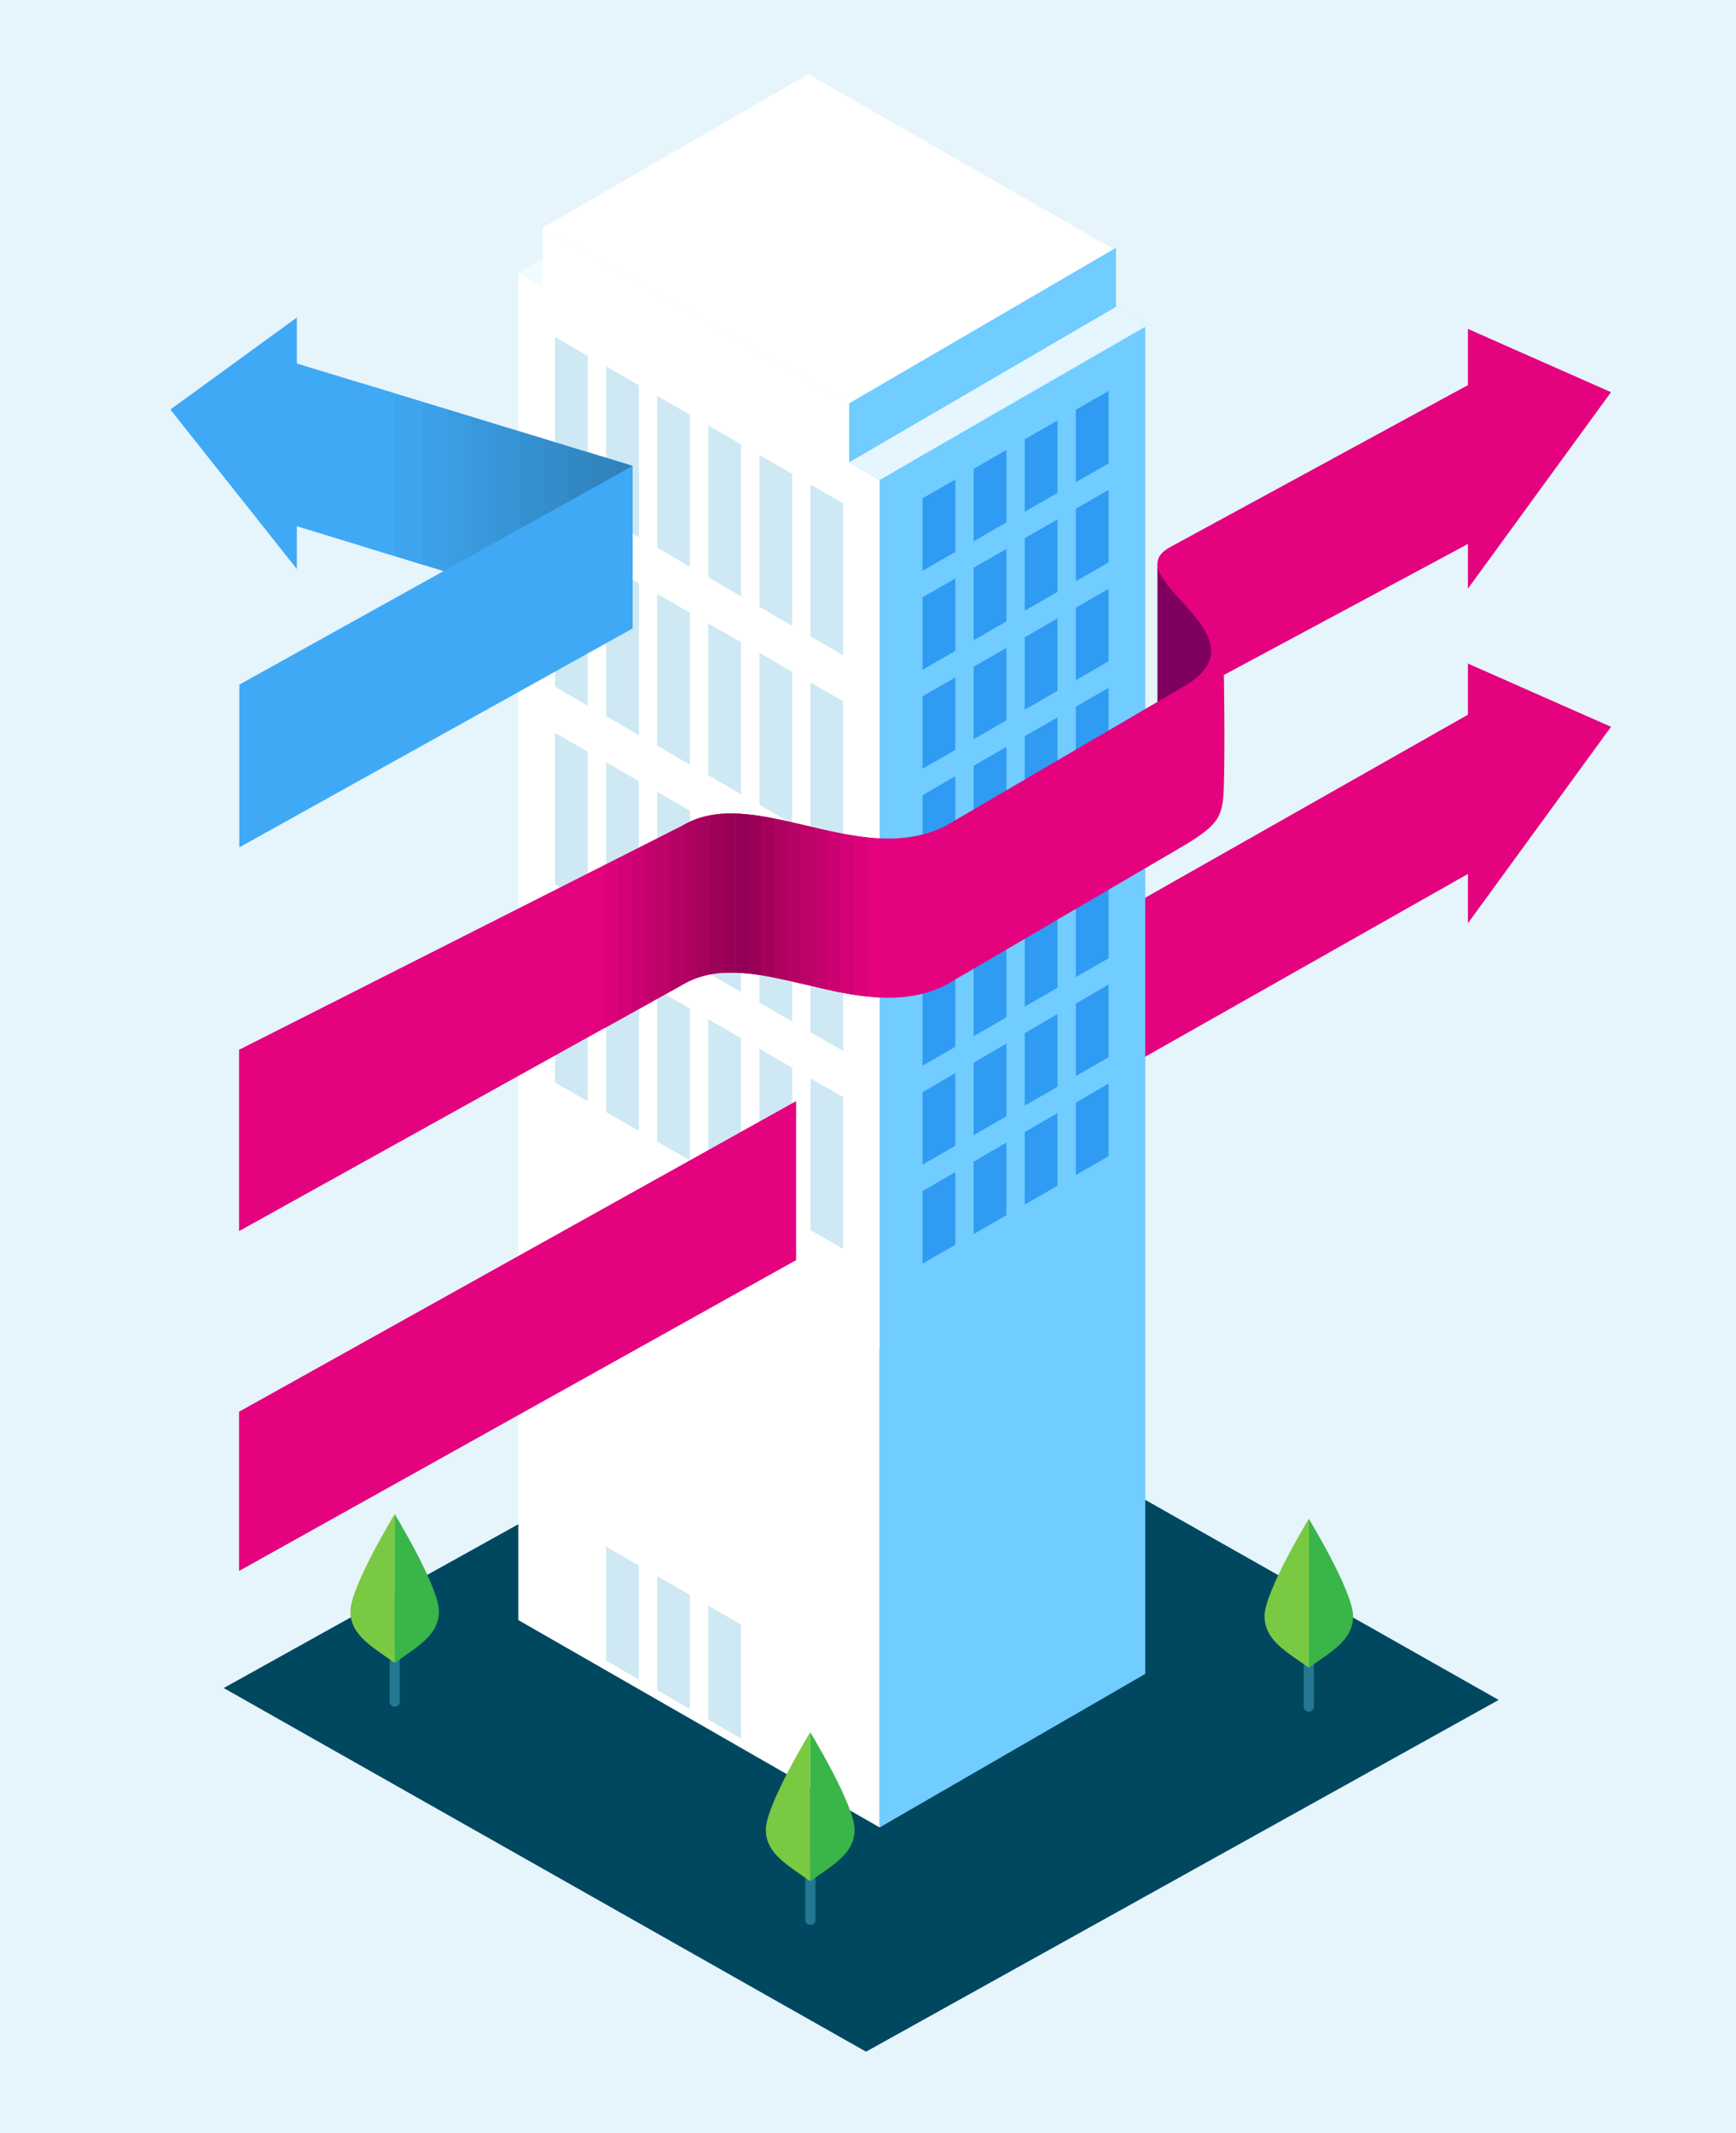 <?xml version="1.0" encoding="utf-8"?>
<!-- Generator: Adobe Illustrator 27.8.1, SVG Export Plug-In . SVG Version: 6.00 Build 0)  -->
<svg version="1.1" xmlns="http://www.w3.org/2000/svg" xmlns:xlink="http://www.w3.org/1999/xlink" x="0px" y="0px" width="700px"
	 height="860px" viewBox="0 0 700 860" style="enable-background:new 0 0 700 860;" xml:space="preserve">
<rect x="0" y="0" width="700" height="860" fill="#333333" stroke="none"/>
<style type="text/css">
	.st0{fill:#E6F4FC;stroke:#E6F4FC;stroke-width:4;stroke-miterlimit:10;}
	.st1{fill:#004860;}
	.st2{fill:#E4027F;}
	.st3{display:none;fill:#3FA9F5;}
	.st4{fill:#EEFBFF;}
	.st5{fill:#FFFFFF;}
	.st6{fill:#71CCFF;}
	.st7{fill:#E6F6FF;}
	.st8{fill:#227991;}
	.st9{fill:#39B54A;}
	.st10{fill:#7AC943;}
	.st11{fill:#CEE9F4;}
	.st12{fill:#2F9BF2;}
	.st13{fill:#3FA9F5;}
	.st14{fill:#7F005E;}
	.st15{fill:#3081BA;}
	.st16{fill:#3184BE;}
	.st17{fill:#3288C4;}
	.st18{fill:#348CCA;}
	.st19{fill:#3590D0;}
	.st20{fill:#3794D5;}
	.st21{fill:#3898DB;}
	.st22{fill:#3A9CE1;}
	.st23{fill:#3BA0E7;}
	.st24{fill:#3DA4ED;}
	.st25{fill:#DC027B;}
	.st26{fill:#D30276;}
	.st27{fill:#CC0272;}
	.st28{fill:#C4026E;}
	.st29{fill:#BD0269;}
	.st30{fill:#B50265;}
	.st31{fill:#AD0260;}
	.st32{fill:#A5015D;}
	.st33{fill:#9E0159;}
	.st34{fill:#970155;}
	.st35{fill:#910056;}
	.st36{fill:#9A0156;}
	.st37{fill:#A4015C;}
</style>
<g id="BG">
	<rect class="st0" width="700" height="860"/>
	<polygon class="st1" points="90.2,680.5 345.3,538.7 604.3,685.3 349.2,827.1 	"/>
</g>
<g id="電波_xFF08_下_xFF09_">
	<g>
		<g>
			<polygon class="st2" points="461.6,362 461.6,426.1 605,344.9 605,280.7 			"/>
		</g>
		<polygon class="st2" points="591.9,267.5 649.6,293 591.9,372.2 		"/>
	</g>
</g>
<g id="design">
	<polygon class="st3" points="320.4,892.2 403.2,843.8 403.2,790 320.4,838.4 	"/>
	<g>
		<polygon class="st4" points="316.1,48.1 461.8,131.7 461.8,131.7 461.8,131.7 354.7,193.5 209,109.9 209,109.9 209,109.9 		"/>
		<polygon class="st5" points="218.8,91.8 218.8,115.6 209,109.9 209,653.1 354.7,736.7 354.7,193.5 342.4,186.4 342.4,162.6 		"/>
		<polygon class="st6" points="461.8,131.7 461.8,674.8 354.7,736.7 354.7,193.5 		"/>
		<polygon class="st5" points="218.8,91.8 325.9,29.9 449.5,100.7 342.4,162.6 		"/>
		<polygon class="st6" points="354.7,193.5 342.4,186.4 342.4,162.6 450,99.9 450,123.7 462.3,130.8 		"/>
	</g>
	<polygon class="st7" points="450,123.7 462.3,130.8 354.7,193.5 342.4,186.4 	"/>
	<g>
		<g>
			<path class="st8" d="M161.2,686c0,2.7-4.1,2.6-4.1,0c0-2.6,0-23.9,0-23.9h4.1C161.2,662.1,161.2,683.4,161.2,686z"/>
			<g>
				<path class="st9" d="M177,649.6c0-9.9-17.9-39.3-17.9-39.3v60.1C167.8,664.1,177,659.4,177,649.6z"/>
			</g>
			<g>
				<path class="st10" d="M141.3,649.6c0-9.9,17.9-39.3,17.9-39.3v60.1C150.5,664.1,141.3,659.4,141.3,649.6z"/>
			</g>
		</g>
	</g>
	<g>
		<g>
			<path class="st8" d="M529.8,688c0,2.7-4.1,2.6-4.1,0s0-23.9,0-23.9h4.1C529.8,664.1,529.8,685.3,529.8,688z"/>
			<g>
				<path class="st9" d="M545.6,651.5c0-9.9-17.9-39.3-17.9-39.3v60.1C536.4,666.1,545.6,661.4,545.6,651.5z"/>
			</g>
			<g>
				<path class="st10" d="M509.9,651.5c0-9.9,17.9-39.3,17.9-39.3v60.1C519.1,666.1,509.9,661.4,509.9,651.5z"/>
			</g>
		</g>
	</g>
	<g>
		<g>
			<path class="st8" d="M328.8,774c0,2.7-4.1,2.6-4.1,0s0-23.9,0-23.9h4.1C328.8,750.1,328.8,771.4,328.8,774z"/>
			<g>
				<path class="st9" d="M344.6,737.6c0-9.9-17.9-39.3-17.9-39.3v60.1C335.4,752.1,344.6,747.4,344.6,737.6z"/>
			</g>
			<g>
				<path class="st10" d="M308.8,737.6c0-9.9,17.9-39.3,17.9-39.3v60.1C318,752.1,308.8,747.4,308.8,737.6z"/>
			</g>
		</g>
	</g>
</g>
<g id="窓">
	<g>
		<g>
			<g>
				<polygon class="st11" points="237,204.7 223.8,197 223.8,135.8 237,143.5 				"/>
				<polygon class="st11" points="257.6,216.6 244.4,208.9 244.4,147.7 257.6,155.3 				"/>
				<polygon class="st11" points="278.2,228.5 265,220.8 265,159.6 278.2,167.2 				"/>
				<polygon class="st11" points="298.8,240.4 285.6,232.7 285.6,171.5 298.8,179.1 				"/>
				<polygon class="st11" points="319.4,252.3 306.2,244.6 306.2,183.4 319.4,191 				"/>
				<polygon class="st11" points="340,264.2 326.8,256.5 326.8,195.3 340,202.9 				"/>
			</g>
			<g>
				<polygon class="st11" points="237,284.5 223.8,276.8 223.8,215.6 237,223.2 				"/>
				<polygon class="st11" points="257.6,296.4 244.4,288.7 244.4,227.5 257.6,235.1 				"/>
				<polygon class="st11" points="278.2,308.3 265,300.6 265,239.4 278.2,247 				"/>
				<polygon class="st11" points="298.8,320.2 285.6,312.5 285.6,251.3 298.8,258.9 				"/>
				<polygon class="st11" points="319.4,332.1 306.2,324.4 306.2,263.2 319.4,270.8 				"/>
				<polygon class="st11" points="340,344 326.8,336.3 326.8,275.1 340,282.7 				"/>
			</g>
			<g>
				<polygon class="st11" points="237,364.2 223.8,356.6 223.8,295.4 237,303 				"/>
				<polygon class="st11" points="257.6,376.1 244.4,368.5 244.4,307.3 257.6,314.9 				"/>
				<polygon class="st11" points="278.2,388 265,380.4 265,319.2 278.2,326.8 				"/>
				<polygon class="st11" points="298.8,399.9 285.6,392.3 285.6,331.1 298.8,338.7 				"/>
				<polygon class="st11" points="319.4,411.8 306.2,404.2 306.2,343 319.4,350.6 				"/>
				<polygon class="st11" points="340,423.7 326.8,416.1 326.8,354.9 340,362.5 				"/>
			</g>
			<g>
				<polygon class="st11" points="237,444 223.8,436.4 223.8,375.2 237,382.8 				"/>
				<polygon class="st11" points="257.6,455.9 244.4,448.3 244.4,387.1 257.6,394.7 				"/>
				<polygon class="st11" points="278.2,467.8 265,460.2 265,399 278.2,406.6 				"/>
				<polygon class="st11" points="298.8,479.7 285.6,472.1 285.6,410.9 298.8,418.5 				"/>
				<polygon class="st11" points="319.4,491.6 306.2,484 306.2,422.8 319.4,430.4 				"/>
				<polygon class="st11" points="340,503.5 326.8,495.9 326.8,434.7 340,442.3 				"/>
			</g>
			<g>
				<polygon class="st11" points="257.6,677.1 244.4,669.4 244.4,623.5 257.6,631.1 				"/>
				<polygon class="st11" points="278.2,689 265,681.3 265,635.4 278.2,643 				"/>
				<polygon class="st11" points="298.8,700.9 285.6,693.2 285.6,647.3 298.8,654.9 				"/>
			</g>
		</g>
	</g>
	<g>
		<g>
			<g>
				<polygon class="st12" points="385.2,222.5 372,230.1 372,200.9 385.2,193.3 				"/>
				<polygon class="st12" points="405.8,210.6 392.6,218.2 392.6,189 405.8,181.4 				"/>
				<polygon class="st12" points="426.4,198.7 413.2,206.3 413.2,177.1 426.4,169.5 				"/>
				<polygon class="st12" points="447,186.8 433.8,194.4 433.8,165.2 447,157.6 				"/>
			</g>
			<g>
				<polygon class="st12" points="385.2,262.4 372,270 372,240.8 385.2,233.2 				"/>
				<polygon class="st12" points="405.8,250.5 392.6,258.1 392.6,228.9 405.8,221.3 				"/>
				<polygon class="st12" points="426.4,238.6 413.2,246.2 413.2,217 426.4,209.4 				"/>
				<polygon class="st12" points="447,226.7 433.8,234.3 433.8,205.1 447,197.5 				"/>
			</g>
			<g>
				<polygon class="st12" points="385.2,302.3 372,309.9 372,280.7 385.2,273.1 				"/>
				<polygon class="st12" points="405.8,290.4 392.6,298 392.6,268.8 405.8,261.2 				"/>
				<polygon class="st12" points="426.4,278.5 413.2,286.1 413.2,256.9 426.4,249.3 				"/>
				<polygon class="st12" points="447,266.6 433.8,274.2 433.8,245 447,237.4 				"/>
			</g>
			<g>
				<polygon class="st12" points="385.2,342.2 372,349.8 372,320.6 385.2,312.9 				"/>
				<polygon class="st12" points="405.8,330.3 392.6,337.9 392.6,308.7 405.8,301.1 				"/>
				<polygon class="st12" points="426.4,318.4 413.2,326 413.2,296.8 426.4,289.2 				"/>
				<polygon class="st12" points="447,306.5 433.8,314.1 433.8,284.9 447,277.3 				"/>
			</g>
			<g>
				<polygon class="st12" points="385.2,382.1 372,389.7 372,360.5 385.2,352.8 				"/>
				<polygon class="st12" points="405.8,370.2 392.6,377.8 392.6,348.6 405.8,340.9 				"/>
				<polygon class="st12" points="426.4,358.3 413.2,365.9 413.2,336.7 426.4,329 				"/>
				<polygon class="st12" points="447,346.4 433.8,354 433.8,324.8 447,317.1 				"/>
			</g>
			<g>
				<polygon class="st12" points="385.2,422 372,429.6 372,400.4 385.2,392.7 				"/>
				<polygon class="st12" points="405.8,410.1 392.6,417.7 392.6,388.5 405.8,380.8 				"/>
				<polygon class="st12" points="426.4,398.2 413.2,405.8 413.2,376.6 426.4,368.9 				"/>
				<polygon class="st12" points="447,386.3 433.8,393.9 433.8,364.7 447,357 				"/>
			</g>
			<g>
				<polygon class="st12" points="385.2,461.9 372,469.5 372,440.3 385.2,432.6 				"/>
				<polygon class="st12" points="405.8,450 392.6,457.6 392.6,428.4 405.8,420.7 				"/>
				<polygon class="st12" points="426.4,438.1 413.2,445.7 413.2,416.5 426.4,408.8 				"/>
				<polygon class="st12" points="447,426.2 433.8,433.8 433.8,404.6 447,396.9 				"/>
			</g>
			<g>
				<polygon class="st12" points="385.2,501.8 372,509.4 372,480.2 385.2,472.5 				"/>
				<polygon class="st12" points="405.8,489.9 392.6,497.5 392.6,468.3 405.8,460.6 				"/>
				<polygon class="st12" points="426.4,478 413.2,485.6 413.2,456.4 426.4,448.7 				"/>
				<polygon class="st12" points="447,466.1 433.8,473.7 433.8,444.5 447,436.8 				"/>
			</g>
		</g>
	</g>
</g>
<g id="電波">
	<g>
		<polygon class="st13" points="115.1,210.7 255,253.4 255,187.8 115.1,145.2 		"/>
		<polygon class="st13" points="119.7,128 68.7,165.1 119.7,229.4 		"/>
	</g>
	<g>
		<polygon class="st14" points="466.7,227.2 466.7,294.2 486.1,284.1 491.1,269 504.5,224.7 		"/>
		<g>
			<path class="st2" d="M472.3,220.3c-24.1,12.4,39.6,35,6.1,55.8L381.2,333c-35.3,17.5-77.4-17.6-106.4,0L96.4,423.2v73.1
				l178.4-99.1c29.1-17.6,71.1,17.5,106.4,0l97.2-56.9c12.9-8,14.7-11,15.1-23.2c0.5-18.1,0-45,0-45l105.3-56.5v-64.1L472.3,220.3z"
				/>
		</g>
		<g>
			<polygon class="st2" points="591.9,132.6 649.6,158.1 591.9,237.3 			"/>
		</g>
	</g>
	<g>
		<polygon class="st2" points="96.4,569.1 96.4,633.3 321,508 321,443.9 		"/>
	</g>
	<g>
		<polygon class="st13" points="115.1,210.7 255,253.4 255,187.8 115.1,145.2 		"/>
		<g>
			<polygon class="st15" points="255,187.8 242.8,184.1 242.8,249.7 255,253.4 			"/>
		</g>
		<polygon class="st16" points="236.3,182.1 236.3,247.7 248.5,251.4 248.5,185.8 		"/>
		<polygon class="st17" points="226.6,179.2 226.6,244.7 238.8,248.4 238.8,182.9 		"/>
		<polygon class="st18" points="216.9,176.2 216.9,241.8 229,245.5 229,179.9 		"/>
		<polygon class="st19" points="207.1,173.2 207.1,238.8 219.3,242.5 219.3,176.9 		"/>
		<polygon class="st20" points="197.4,170.3 197.4,235.8 209.6,239.5 209.6,174 		"/>
		<polygon class="st21" points="187.7,167.3 187.7,232.8 199.8,236.6 199.8,171 		"/>
		<polygon class="st22" points="177.9,164.3 177.9,229.9 190.1,233.6 190.1,168 		"/>
		<polygon class="st23" points="168.2,161.4 168.2,226.9 180.4,230.6 180.4,165.1 		"/>
		<polygon class="st24" points="158.5,158.4 158.5,223.9 170.6,227.7 170.6,162.1 		"/>
		<polygon class="st13" points="159.3,158.6 147.1,154.9 147.1,154.9 145.5,154.4 145.5,220 157.6,223.7 157.6,223.7 159.3,224.2 		
			"/>
	</g>
	<polygon class="st13" points="96.5,341.6 255,253.4 255,187.9 96.5,276 	"/>
	<g>
		<g>
			<g>
				<g>
					<polygon class="st25" points="249,346.2 243.7,348.9 243.7,414.5 249,411.6 					"/>
					<g>
						<polygon class="st26" points="249,346.2 249,411.6 254.3,408.6 254.3,343.5 						"/>
					</g>
					<g>
						<polygon class="st27" points="254.3,343.5 254.3,408.6 259.6,405.7 259.6,340.8 						"/>
					</g>
					<g>
						<polygon class="st28" points="259.6,340.8 259.6,405.7 264.9,402.7 264.9,338.1 						"/>
					</g>
					<g>
						<polygon class="st29" points="264.9,338.1 264.9,402.7 270.2,399.8 270.2,335.4 						"/>
					</g>
					<g>
						<path class="st30" d="M274.8,333.1l-4.6,2.3v64.4l4.6-2.6c0.2-0.1,0.5-0.3,0.7-0.4v-64.1C275.3,332.8,275,332.9,274.8,333.1z"
							/>
					</g>
					<g>
						<path class="st31" d="M275.5,332.7v64.1c1.7-1,3.5-1.8,5.3-2.5v-64.1C279,330.9,277.2,331.7,275.5,332.7z"/>
					</g>
					<g>
						<path class="st32" d="M280.8,330.2v64.1c1.7-0.6,3.5-1.1,5.3-1.5v-64.1C284.3,329.1,282.5,329.6,280.8,330.2z"/>
					</g>
					<g>
						<path class="st33" d="M286.1,328.7v64.1c1.7-0.3,3.5-0.6,5.3-0.7V328C289.6,328.2,287.9,328.4,286.1,328.7z"/>
					</g>
					<g>
						<path class="st34" d="M291.4,328.1v64.1c1.7-0.1,3.5-0.1,5.3-0.1V328C294.9,327.9,293.2,327.9,291.4,328.1z"/>
					</g>
					<g>
						<path class="st35" d="M296.7,328v64.1c1.7,0.1,3.5,0.2,5.3,0.4v-64.1C300.2,328.2,298.5,328,296.7,328z"/>
					</g>
					<g>
						<path class="st36" d="M302,328.4v64.1c1.8,0.2,3.5,0.4,5.3,0.7v-64.1C305.6,328.8,303.8,328.5,302,328.4z"/>
					</g>
					<g>
						<path class="st37" d="M307.3,329.1v64.1c1.8,0.3,3.5,0.6,5.3,1v-64.1C310.9,329.7,309.1,329.4,307.3,329.1z"/>
					</g>
					<g>
						<path class="st31" d="M312.6,330.1v64.1c1.8,0.4,3.5,0.7,5.3,1.1v-64.1C316.2,330.8,314.4,330.4,312.6,330.1z"/>
					</g>
					<g>
						<path class="st30" d="M317.9,331.2v64.1c1.8,0.4,3.5,0.8,5.3,1.2v-64.1C321.5,332,319.7,331.6,317.9,331.2z"/>
					</g>
					<g>
						<path class="st29" d="M323.3,332.4v64.1c1.8,0.4,3.5,0.8,5.3,1.2v-64.1C326.8,333.3,325,332.8,323.3,332.4z"/>
					</g>
					<g>
						<path class="st28" d="M328.6,333.7v64.1c1.8,0.4,3.5,0.8,5.3,1.2v-64.1C332.1,334.5,330.3,334.1,328.6,333.7z"/>
					</g>
					<g>
						<path class="st27" d="M333.9,334.9V399c1.8,0.4,3.5,0.8,5.3,1.1V336C337.4,335.6,335.6,335.3,333.9,334.9z"/>
					</g>
					<g>
						<path class="st26" d="M339.2,400.1c1.8,0.3,3.5,0.7,5.3,0.9v-64.1c-1.8-0.3-3.5-0.6-5.3-0.9V400.1z"/>
					</g>
					<path class="st25" d="M344.5,336.9V401c1.8,0.3,3.5,0.5,5.3,0.7v-64.1C348,337.4,346.2,337.2,344.5,336.9z"/>
				</g>
			</g>
		</g>
	</g>
</g>
</svg>